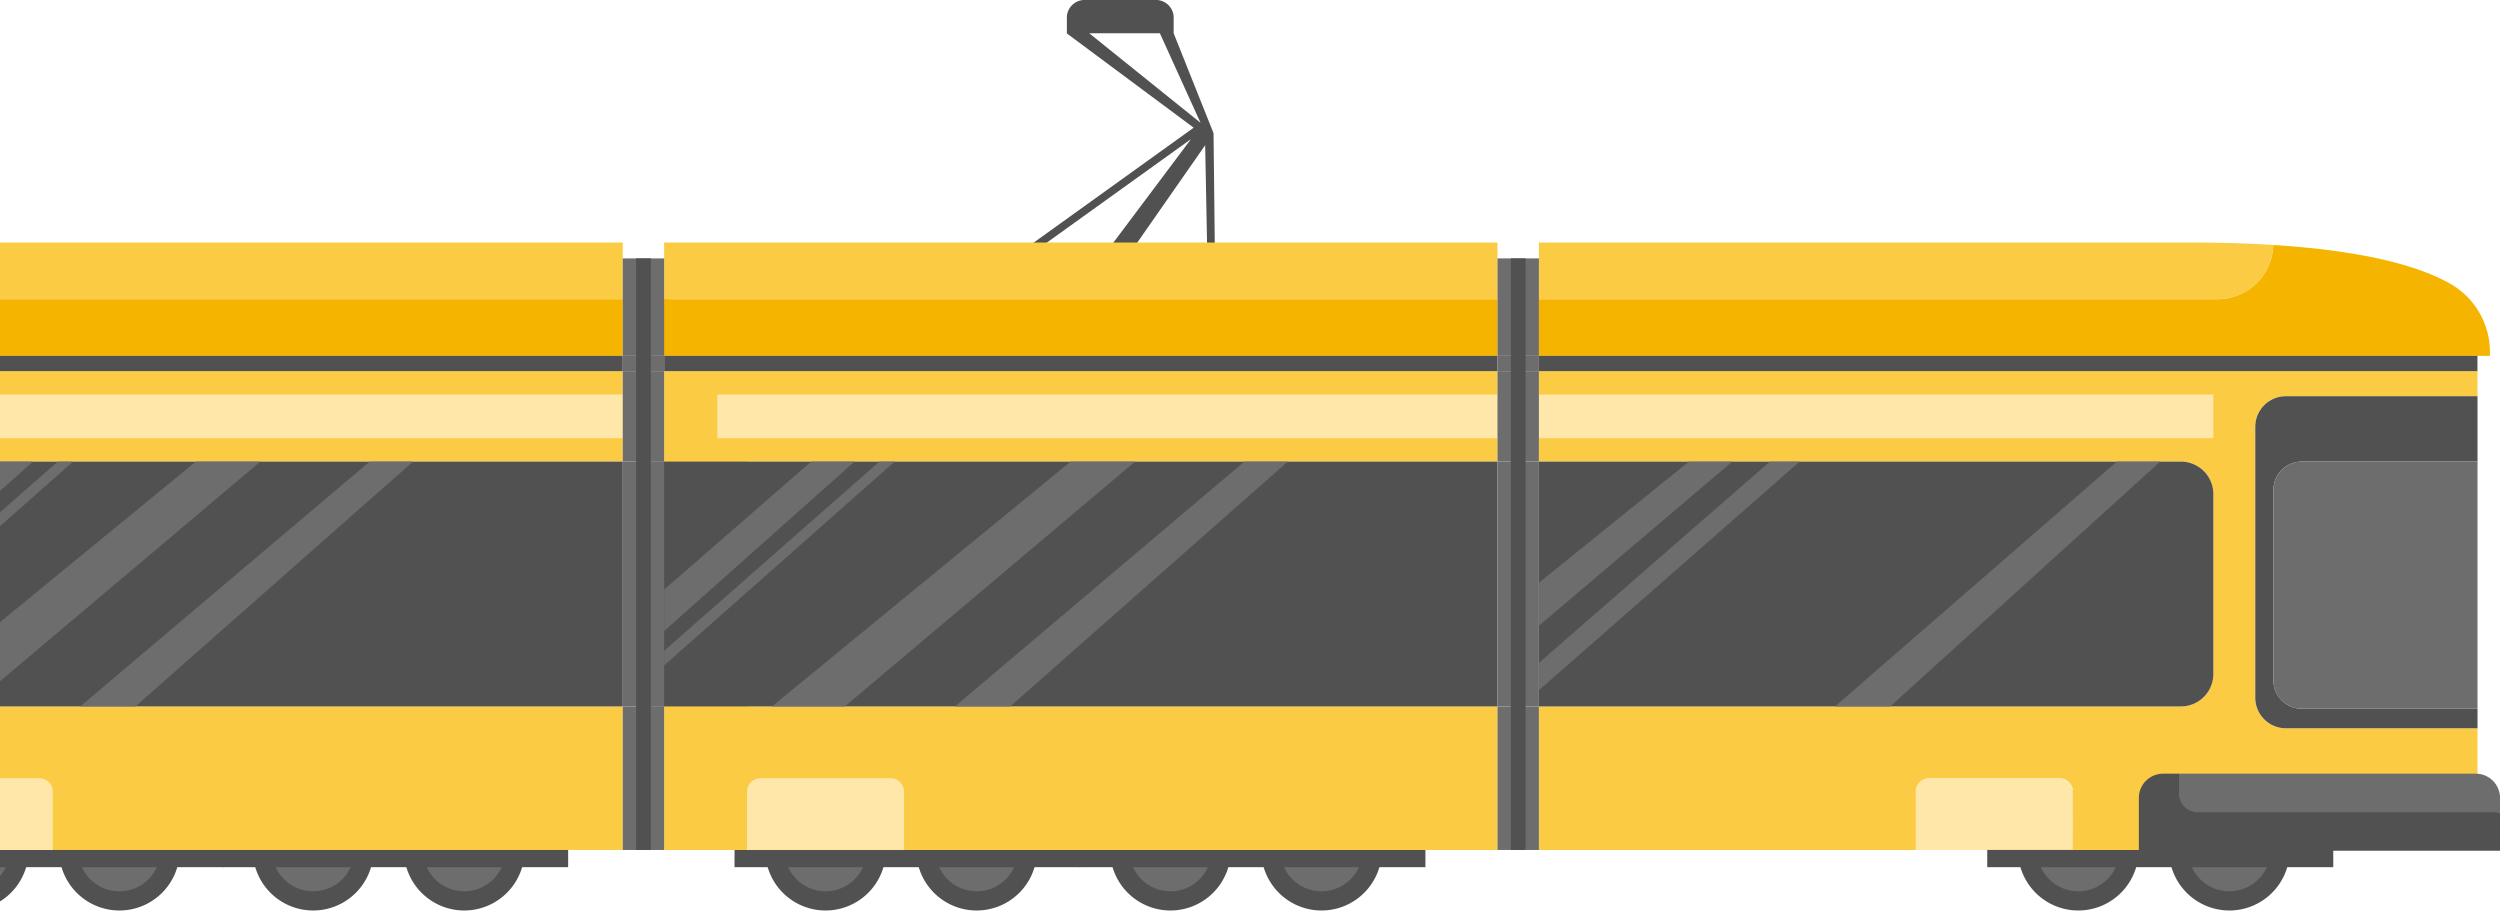 <svg id="Group_1368" data-name="Group 1368" xmlns="http://www.w3.org/2000/svg" xmlns:xlink="http://www.w3.org/1999/xlink" width="249.026" height="90.696" viewBox="0 0 249.026 90.696">
  <defs>
    <clipPath id="clip-path">
      <rect id="Rectangle_1547" data-name="Rectangle 1547" width="249.026" height="90.696" fill="none"/>
    </clipPath>
  </defs>
  <g id="Group_1367" data-name="Group 1367" transform="translate(0 0)" clip-path="url(#clip-path)">
    <path id="Path_8676" data-name="Path 8676" d="M103.072,3.315V1.608A1.783,1.783,0,0,0,101.163,0H94.343a1.783,1.783,0,0,0-1.909,1.608V3.315h.012l-.012.015,12.632,9.389L88.558,24.577,89,25.2l15.8-11.346L94.954,26.979h2.532l8.725-12.515.2,10.43.762-.014-.128-11.61Zm-8.407,0H101.7l4.047,8.916Z" transform="translate(13.837 0)" fill="#515151"/>
    <path id="Path_8677" data-name="Path 8677" d="M71.935,68.043a6.01,6.01,0,1,0,6.01,6.01,6.01,6.01,0,0,0-6.01-6.01" transform="translate(10.3 10.631)" fill="#515151"/>
    <path id="Path_8678" data-name="Path 8678" d="M71.678,69.693a4.1,4.1,0,1,0,4.1,4.1,4.1,4.1,0,0,0-4.1-4.1" transform="translate(10.558 10.889)" fill="#6d6d6d"/>
    <path id="Path_8679" data-name="Path 8679" d="M84.951,68.043a6.01,6.01,0,1,0,6.01,6.01,6.01,6.01,0,0,0-6.01-6.01" transform="translate(12.334 10.631)" fill="#515151"/>
    <path id="Path_8680" data-name="Path 8680" d="M84.694,69.693a4.1,4.1,0,1,0,4.1,4.1,4.1,4.1,0,0,0-4.1-4.1" transform="translate(12.592 10.889)" fill="#6d6d6d"/>
    <rect id="Rectangle_1519" data-name="Rectangle 1519" width="34.469" height="3.426" transform="translate(73.166 82.954)" fill="#515151"/>
    <path id="Path_8681" data-name="Path 8681" d="M179.857,68.043a6.01,6.01,0,1,0,6.01,6.01,6.01,6.01,0,0,0-6.01-6.01" transform="translate(27.163 10.631)" fill="#515151"/>
    <path id="Path_8682" data-name="Path 8682" d="M179.6,69.693a4.1,4.1,0,1,0,4.1,4.1,4.1,4.1,0,0,0-4.1-4.1" transform="translate(27.42 10.889)" fill="#6d6d6d"/>
    <path id="Path_8683" data-name="Path 8683" d="M192.873,68.043a6.01,6.01,0,1,0,6.01,6.01,6.01,6.01,0,0,0-6.01-6.01" transform="translate(29.196 10.631)" fill="#515151"/>
    <path id="Path_8684" data-name="Path 8684" d="M192.615,69.693a4.1,4.1,0,1,0,4.1,4.1,4.1,4.1,0,0,0-4.1-4.1" transform="translate(29.454 10.889)" fill="#6d6d6d"/>
    <rect id="Rectangle_1520" data-name="Rectangle 1520" width="34.469" height="3.426" transform="translate(197.949 82.954)" fill="#515151"/>
    <path id="Path_8685" data-name="Path 8685" d="M101.646,68.043a6.01,6.01,0,1,0,6.01,6.01,6.01,6.01,0,0,0-6.01-6.01" transform="translate(14.943 10.631)" fill="#515151"/>
    <path id="Path_8686" data-name="Path 8686" d="M101.388,69.693a4.1,4.1,0,1,0,4.1,4.1,4.1,4.1,0,0,0-4.1-4.1" transform="translate(15.2 10.889)" fill="#6d6d6d"/>
    <path id="Path_8687" data-name="Path 8687" d="M114.662,68.043a6.01,6.01,0,1,0,6.01,6.01,6.01,6.01,0,0,0-6.01-6.01" transform="translate(16.976 10.631)" fill="#515151"/>
    <path id="Path_8688" data-name="Path 8688" d="M114.4,69.693a4.1,4.1,0,1,0,4.1,4.1,4.1,4.1,0,0,0-4.1-4.1" transform="translate(17.234 10.889)" fill="#6d6d6d"/>
    <rect id="Rectangle_1521" data-name="Rectangle 1521" width="34.469" height="3.426" transform="translate(107.518 82.954)" fill="#515151"/>
    <path id="Path_8689" data-name="Path 8689" d="M57.012,25.694v5.582l.238.156h83.009V25.788H58a5.533,5.533,0,0,1-.984-.094" transform="translate(8.908 4.015)" fill="#f5b400"/>
    <path id="Path_8690" data-name="Path 8690" d="M223.49,25.043c-4.254-2.472-11.227-3.523-17.759-3.938a5.567,5.567,0,0,1-5.545,5.4h-67.61v5.645H227.3a7.826,7.826,0,0,0-3.806-7.106" transform="translate(20.714 3.298)" fill="#f5b400"/>
    <path id="Path_8691" data-name="Path 8691" d="M57.217,26.537h83.009V20.893H57.217Z" transform="translate(8.94 3.264)" fill="#fbcb43"/>
    <path id="Path_8692" data-name="Path 8692" d="M132.576,20.893v5.645h67.61a5.565,5.565,0,0,0,5.544-5.4c-2.952-.187-5.814-.245-8.294-.245Z" transform="translate(20.714 3.265)" fill="#fbcb43"/>
    <path id="Path_8693" data-name="Path 8693" d="M57.217,79.67h83.009v-14.3H65.736a3.237,3.237,0,0,1-3.227-3.227V44.209a3.236,3.236,0,0,1,3.227-3.226h74.49V31.974H57.217Z" transform="translate(8.94 4.996)" fill="#fbcb43"/>
    <path id="Path_8694" data-name="Path 8694" d="M226.066,32.18h-93.49v9.009h63.956a3.236,3.236,0,0,1,3.226,3.227V62.352a3.236,3.236,0,0,1-3.226,3.227H132.576v14.3h37.55v-5.8a1.348,1.348,0,0,1,1.345-1.345h12.955a1.349,1.349,0,0,1,1.346,1.345v5.8h40.3V67.755H206.978a3.055,3.055,0,0,1-3.046-3.046V37.724a3.056,3.056,0,0,1,3.046-3.046h19.093V30.744c0-.029,0-.058,0-.087Z" transform="translate(20.714 4.79)" fill="#fbcb43"/>
    <path id="Path_8695" data-name="Path 8695" d="M179.351,67.042H166.4a1.35,1.35,0,0,0-1.346,1.346v5.8H180.7v-5.8a1.35,1.35,0,0,0-1.346-1.346" transform="translate(25.788 10.475)" fill="#ffe6a9"/>
    <path id="Path_8696" data-name="Path 8696" d="M78.657,67.042H65.7a1.35,1.35,0,0,0-1.346,1.346v5.8H80v-5.8a1.35,1.35,0,0,0-1.346-1.346" transform="translate(10.055 10.475)" fill="#ffe6a9"/>
    <rect id="Rectangle_1522" data-name="Rectangle 1522" width="149.024" height="4.353" transform="translate(71.449 39.297)" fill="#ffe6a9"/>
    <rect id="Rectangle_1523" data-name="Rectangle 1523" width="93.49" height="1.523" transform="translate(153.29 35.447)" fill="#515151"/>
    <rect id="Rectangle_1524" data-name="Rectangle 1524" width="83.009" height="1.523" transform="translate(66.157 35.447)" fill="#515151"/>
    <path id="Path_8697" data-name="Path 8697" d="M196.532,39.766H132.576v24.39h63.956a3.236,3.236,0,0,0,3.227-3.226V42.993a3.237,3.237,0,0,0-3.227-3.227" transform="translate(20.714 6.213)" fill="#515151"/>
    <rect id="Rectangle_1525" data-name="Rectangle 1525" width="84.336" height="24.39" transform="translate(64.831 45.979)" fill="#515151"/>
    <rect id="Rectangle_1526" data-name="Rectangle 1526" width="4.124" height="9.708" transform="translate(149.166 25.739)" fill="#6d6d6d"/>
    <rect id="Rectangle_1527" data-name="Rectangle 1527" width="4.124" height="14.297" transform="translate(149.166 70.369)" fill="#6d6d6d"/>
    <rect id="Rectangle_1528" data-name="Rectangle 1528" width="4.124" height="9.009" transform="translate(149.166 36.97)" fill="#6d6d6d"/>
    <rect id="Rectangle_1529" data-name="Rectangle 1529" width="4.124" height="1.523" transform="translate(149.166 35.447)" fill="#6d6d6d"/>
    <rect id="Rectangle_1530" data-name="Rectangle 1530" width="4.124" height="24.39" transform="translate(149.166 45.979)" fill="#6d6d6d"/>
    <path id="Path_8698" data-name="Path 8698" d="M194.291,37.181V64.166a3.055,3.055,0,0,0,3.046,3.046h19.092V65.262h-17.51a2.83,2.83,0,0,1-2.821-2.821V43.467a2.83,2.83,0,0,1,2.821-2.821h17.51V34.135H197.337a3.054,3.054,0,0,0-3.046,3.046" transform="translate(30.357 5.333)" fill="#515151"/>
    <path id="Path_8699" data-name="Path 8699" d="M195.852,42.587V61.561a2.83,2.83,0,0,0,2.821,2.822h17.511V39.766H198.673a2.83,2.83,0,0,0-2.821,2.821" transform="translate(30.601 6.213)" fill="#6d6d6d"/>
    <rect id="Rectangle_1531" data-name="Rectangle 1531" width="1.471" height="58.927" transform="translate(150.493 25.739)" fill="#515151"/>
    <path id="Path_8700" data-name="Path 8700" d="M188.259,66.652h-1.585a2.419,2.419,0,0,0-2.412,2.412v5.267h35.974v-3.84l-29.82-1.3Z" transform="translate(28.79 10.414)" fill="#515151"/>
    <path id="Path_8701" data-name="Path 8701" d="M217.284,66.652H187.719v1.984a1.855,1.855,0,0,0,1.856,1.855H219.7V69.064a2.419,2.419,0,0,0-2.412-2.412" transform="translate(29.33 10.414)" fill="#6d6d6d"/>
    <path id="Path_8702" data-name="Path 8702" d="M57.217,52.518v4.124L76.183,39.765h-4.32Z" transform="translate(8.94 6.213)" fill="#6d6d6d"/>
    <path id="Path_8703" data-name="Path 8703" d="M57.217,58.609v1.459l22.957-20.3H78.652Z" transform="translate(8.94 6.213)" fill="#6d6d6d"/>
    <path id="Path_8704" data-name="Path 8704" d="M132.576,59.815v2.728l25.976-22.777h-2.968Z" transform="translate(20.714 6.213)" fill="#6d6d6d"/>
    <path id="Path_8705" data-name="Path 8705" d="M82.268,64.156h5.5l27.654-24.39h-4.32Z" transform="translate(12.854 6.213)" fill="#6d6d6d"/>
    <path id="Path_8706" data-name="Path 8706" d="M158.088,64.156h5.5l26.893-24.39h-4.32Z" transform="translate(24.7 6.213)" fill="#6d6d6d"/>
    <path id="Path_8707" data-name="Path 8707" d="M66.5,64.156h7.264l28.91-24.39H96.251Z" transform="translate(10.391 6.213)" fill="#6d6d6d"/>
    <path id="Path_8708" data-name="Path 8708" d="M132.576,51.836v4.283l19.266-16.354h-4.32Z" transform="translate(20.714 6.213)" fill="#6d6d6d"/>
    <path id="Path_8709" data-name="Path 8709" d="M2.851,73.932A6,6,0,0,0,0,68.826V79.038a6,6,0,0,0,2.851-5.106" transform="translate(0 10.754)" fill="#515151"/>
    <path id="Path_8710" data-name="Path 8710" d="M0,71v5.179a4.061,4.061,0,0,0,.945-2.589A4.062,4.062,0,0,0,0,71" transform="translate(0 11.094)" fill="#6d6d6d"/>
    <path id="Path_8711" data-name="Path 8711" d="M11.1,68.043a6.01,6.01,0,1,0,6.01,6.01,6.01,6.01,0,0,0-6.01-6.01" transform="translate(0.795 10.631)" fill="#515151"/>
    <path id="Path_8712" data-name="Path 8712" d="M10.839,69.693a4.1,4.1,0,1,0,4.1,4.1,4.1,4.1,0,0,0-4.1-4.1" transform="translate(1.052 10.889)" fill="#6d6d6d"/>
    <rect id="Rectangle_1532" data-name="Rectangle 1532" width="22.239" height="3.426" transform="translate(0 82.952)" fill="#515151"/>
    <path id="Path_8713" data-name="Path 8713" d="M27.79,68.043a6.01,6.01,0,1,0,6.01,6.01,6.01,6.01,0,0,0-6.01-6.01" transform="translate(3.403 10.631)" fill="#515151"/>
    <path id="Path_8714" data-name="Path 8714" d="M27.533,69.693a4.1,4.1,0,1,0,4.1,4.1,4.1,4.1,0,0,0-4.1-4.1" transform="translate(3.661 10.889)" fill="#6d6d6d"/>
    <path id="Path_8715" data-name="Path 8715" d="M40.806,68.043a6.01,6.01,0,1,0,6.01,6.01,6.01,6.01,0,0,0-6.01-6.01" transform="translate(5.437 10.631)" fill="#515151"/>
    <path id="Path_8716" data-name="Path 8716" d="M40.549,69.693a4.1,4.1,0,1,0,4.1,4.1,4.1,4.1,0,0,0-4.1-4.1" transform="translate(5.694 10.889)" fill="#6d6d6d"/>
    <rect id="Rectangle_1533" data-name="Rectangle 1533" width="34.469" height="3.426" transform="translate(22.124 82.954)" fill="#515151"/>
    <rect id="Rectangle_1534" data-name="Rectangle 1534" width="62.034" height="5.645" transform="translate(0 29.802)" fill="#f5b400"/>
    <rect id="Rectangle_1535" data-name="Rectangle 1535" width="62.034" height="5.645" transform="translate(0 24.157)" fill="#fbcb43"/>
    <rect id="Rectangle_1536" data-name="Rectangle 1536" width="62.034" height="14.297" transform="translate(0 70.369)" fill="#fbcb43"/>
    <rect id="Rectangle_1537" data-name="Rectangle 1537" width="62.034" height="9.009" transform="translate(0 36.97)" fill="#fbcb43"/>
    <path id="Path_8717" data-name="Path 8717" d="M5.263,68.388a1.35,1.35,0,0,0-1.346-1.346H0v7.149H5.263Z" transform="translate(0 10.475)" fill="#ffe6a9"/>
    <rect id="Rectangle_1538" data-name="Rectangle 1538" width="64.095" height="4.353" transform="translate(0 39.297)" fill="#ffe6a9"/>
    <rect id="Rectangle_1539" data-name="Rectangle 1539" width="62.034" height="1.523" transform="translate(0 35.447)" fill="#515151"/>
    <rect id="Rectangle_1540" data-name="Rectangle 1540" width="62.034" height="24.39" transform="translate(0 45.979)" fill="#515151"/>
    <rect id="Rectangle_1541" data-name="Rectangle 1541" width="4.124" height="9.708" transform="translate(62.032 25.739)" fill="#6d6d6d"/>
    <rect id="Rectangle_1542" data-name="Rectangle 1542" width="4.124" height="14.297" transform="translate(62.032 70.369)" fill="#6d6d6d"/>
    <rect id="Rectangle_1543" data-name="Rectangle 1543" width="4.124" height="9.009" transform="translate(62.032 36.97)" fill="#6d6d6d"/>
    <rect id="Rectangle_1544" data-name="Rectangle 1544" width="4.124" height="1.523" transform="translate(62.032 35.447)" fill="#6d6d6d"/>
    <rect id="Rectangle_1545" data-name="Rectangle 1545" width="4.124" height="24.39" transform="translate(62.032 45.979)" fill="#6d6d6d"/>
    <rect id="Rectangle_1546" data-name="Rectangle 1546" width="1.471" height="58.927" transform="translate(63.36 25.739)" fill="#515151"/>
    <path id="Path_8718" data-name="Path 8718" d="M0,39.766v2.921l3.283-2.921Z" transform="translate(0 6.213)" fill="#6d6d6d"/>
    <path id="Path_8719" data-name="Path 8719" d="M5.751,39.766,0,44.822V46.2l7.274-6.432Z" transform="translate(0 6.213)" fill="#6d6d6d"/>
    <path id="Path_8720" data-name="Path 8720" d="M6.91,64.156h5.5l27.654-24.39h-4.32Z" transform="translate(1.08 6.213)" fill="#6d6d6d"/>
    <path id="Path_8721" data-name="Path 8721" d="M19.509,39.766,0,55.762v5.884L25.935,39.766Z" transform="translate(0 6.213)" fill="#6d6d6d"/>
  </g>
</svg>
